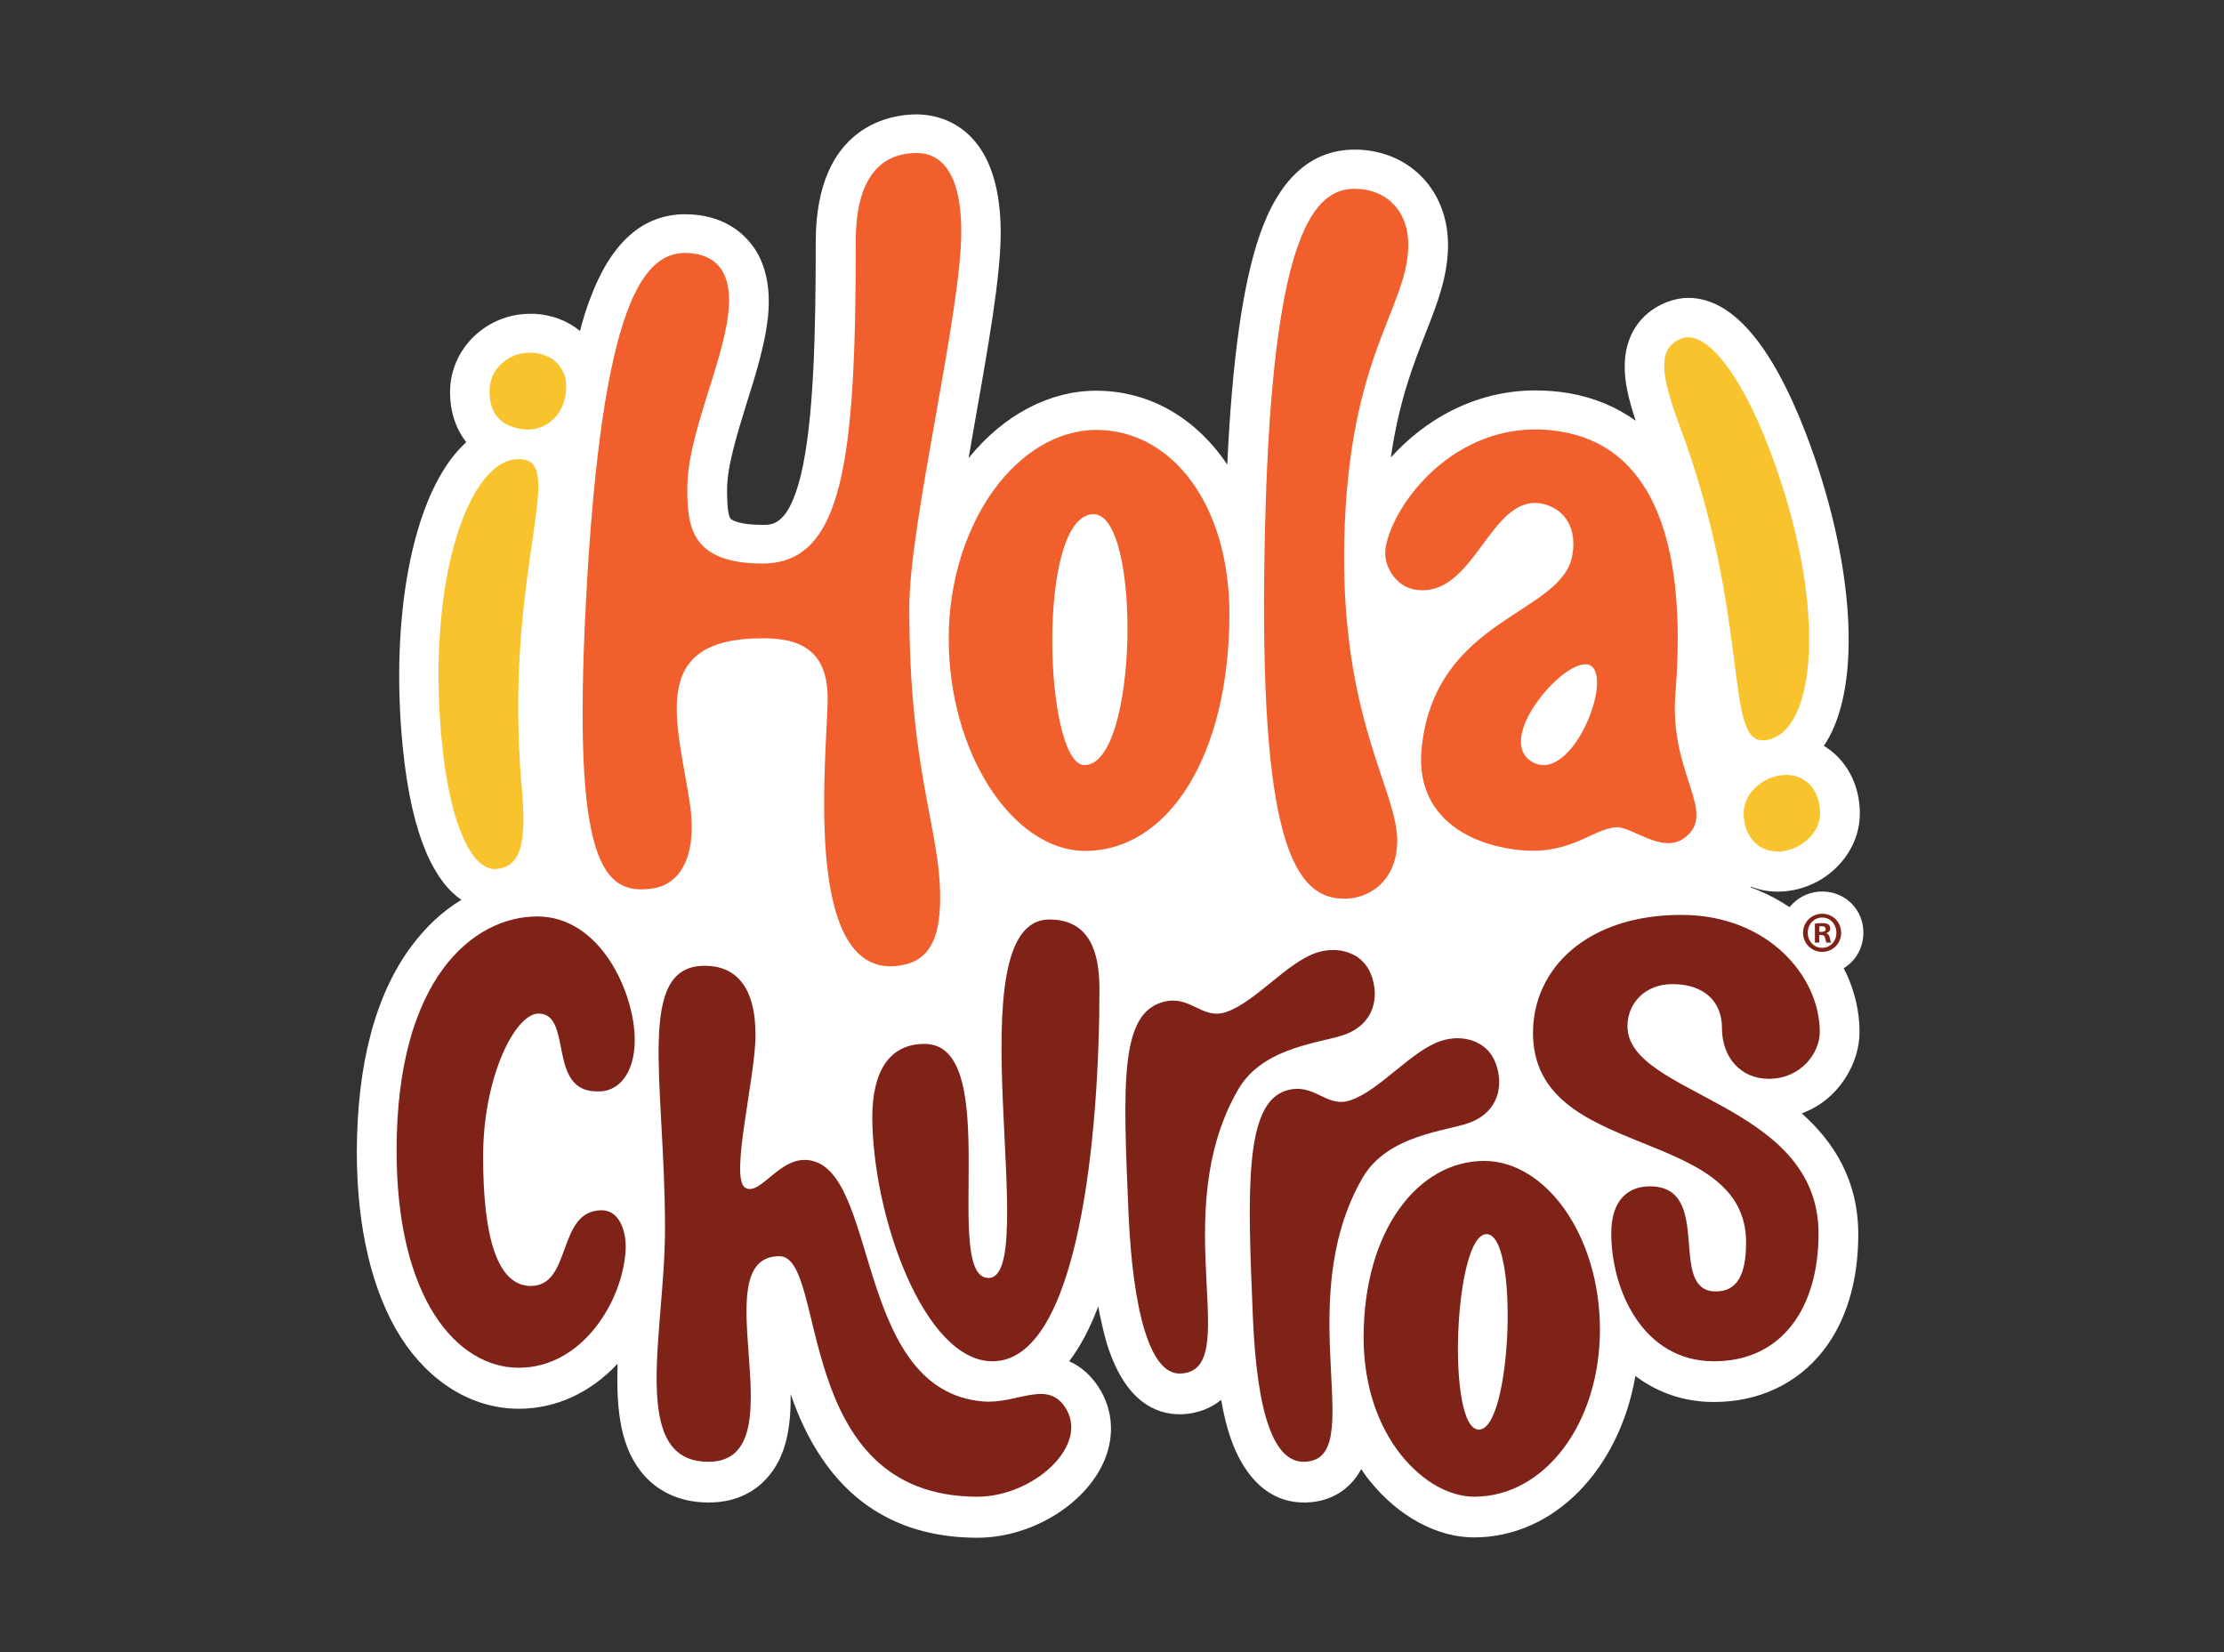 <?xml version="1.0" encoding="UTF-8"?> <svg xmlns="http://www.w3.org/2000/svg" id="Layer_2" data-name="Layer 2" viewBox="0 0 175 130"><rect x="0" y="0" width="175" height="130" fill="#333333" stroke="none"/><g id="Layer_1-2" data-name="Layer 1"><g><g opacity="0"><rect width="175" height="130" fill="none" stroke-width="0"></rect></g><g><path d="M146.321,81.2c0-3.11-1.419-6.195-3.873-8.51-1.323-1.254-2.936-2.218-4.692-2.869l.024-.048c.65.241,1.347.386,2.093.386,3.512,0,6.472-2.82,6.472-6.147,0-2.338-1.106-4.291-2.839-5.328.048-.072.12-.169.168-.241,2.887-4.604,2.238-14.392-1.587-24.372-2.718-7.039-5.822-10.631-9.238-10.631-.577,0-1.155.121-1.709.337-2.117.844-3.32,2.7-3.296,5.111,0,1.133.265,2.435.866,4.219-1.515-1.085-3.272-1.832-5.268-2.17-.866-.145-1.756-.217-2.622-.217-4.812,0-8.757,2.363-11.379,5.279.649-4.508,1.804-7.401,2.766-9.86.89-2.266,1.66-4.243,1.732-6.605.12-4.387-2.887-7.642-7.145-7.762h-.193c-3.44,0-5.966,2.29-7.506,6.798-1.299,3.809-2.141,9.715-2.526,17.984-2.43-3.616-6.062-5.81-10.32-5.81-3.681,0-7.314,1.929-10.032,5.303.144-.868.313-1.76.457-2.628,1.059-5.978,2.069-11.644,2.069-15.091,0-8.654-5.052-9.329-6.616-9.329-1.852,0-7.939.723-7.939,10.052,0,7.039-.144,14.127-1.179,18.369-.962,3.881-2.189,3.881-3.007,3.881-1.708,0-2.406-.337-2.526-.506-.265-.386-.265-1.712-.265-2.266,0-1.856.794-4.363,1.54-6.798.698-2.194,1.395-4.46,1.66-6.605.241-2.121-.048-3.905-.866-5.304-.674-1.109-1.997-2.531-4.523-2.893-.385-.048-.746-.072-1.107-.072-3.344,0-5.846,2.242-7.482,6.653-.289.747-.553,1.591-.794,2.531-.962-.796-2.213-1.278-3.585-1.35h-.337c-3.464,0-6.303,2.772-6.303,6.147,0,1.567.457,2.917,1.275,3.953-.192.193-.409.386-.601.603-3.657,4.026-5.389,13.186-4.403,23.335.722,7.377,2.622,10.703,4.619,12.078-1.492.892-2.815,2.145-3.945,3.664-2.839,3.833-4.258,9.281-4.282,16.152,0,5.978,1.203,11.041,3.464,14.609,2.285,3.568,5.653,5.617,9.286,5.617,2.911,0,5.629-1.253,7.771-3.544-.12,3.664.216,6.75,2.165,8.871.866.94,2.43,2.05,5.004,2.05,2.334,0,3.753-1.013,4.523-1.857,1.612-1.735,1.949-4.122,1.925-6.677.601,1.735,1.371,3.471,2.478,5.086,2.791,4.122,6.904,6.22,12.221,6.22,3.825,0,7.747-2.145,9.551-5.207,1.203-2.073,1.275-4.364.192-6.292-.626-1.109-1.492-1.929-2.526-2.387.866-1.133,1.636-2.579,2.285-4.315.192,1.037.409,1.977.65,2.821,1.419,4.701,3.921,5.665,5.75,5.665h.144c1.444-.049,2.453-.579,3.127-1.133.217,1.23.481,2.29.818,3.206.65,1.808,2.261,4.87,5.701,4.87h.169c1.828-.049,2.983-.892,3.608-1.591.289-.314.53-.675.722-1.037.217.313.433.627.674.916,2.237,2.796,5.293,4.459,8.203,4.459,6.303,0,11.428-5.352,12.703-12.704,1.66,1.253,3.729,2.049,6.182,2.049,3.512,0,6.544-1.422,8.589-4.026,1.829-2.338,2.767-5.497,2.767-9.161,0-4.291-1.949-7.304-4.451-9.522.986-.362,1.877-.94,2.622-1.736,1.227-1.325,1.925-3.013,1.925-4.677ZM58.727,103.619c-.024-1.76.12-3.254.866-4.074-.722.819-.89,2.314-.866,4.074ZM43.475,33.034c.048-.048.072-.072.12-.121-.024.048-.072.072-.12.121ZM43.811,32.697c-.024.048-.072.096-.096.121.024-.048.048-.072.096-.121ZM43.378,33.107c-.048.024-.096.072-.12.096.048-.024.096-.048.12-.096ZM43.162,33.3c-.048.024-.096.072-.144.096.048-.048.096-.072.144-.096ZM57.212,25.393c-.024.096-.024.193-.048.289,0-.096.024-.193.048-.289ZM56.49,43.786c-.289-.121-.553-.289-.77-.458.217.169.457.313.77.458ZM55.046,33.107c.12-.41.241-.844.385-1.254-.144.434-.265.844-.385,1.254ZM54.998,42.629c-.842-1.133-.914-2.652-.914-4.171,0-1.495.361-3.158.818-4.845-.481,1.687-.818,3.351-.818,4.845,0,1.519.072,3.062.914,4.171ZM63.827,42.822c.024-.024.024-.048.048-.048,0,.024-.024.048-.048.048ZM141.966,61.384c-.361-.241-.77-.386-1.251-.41.481.048.89.193,1.251.41ZM79.2,97.062c0-.217.024-.458.024-.699,0,.241,0,.482-.024.699ZM133.546,100.847c.096.144.217.289.361.409-.169-.12-.265-.241-.361-.409ZM133.522,26.694c.024,0,.049.024.049.024,0-.024-.024-.024-.049-.024ZM133.907,26.863c.024,0,.048.024.072.024q-.049,0-.072-.024ZM132.536,26.598h.048c0-.024-.024-.024-.048,0ZM110.234,40.122s0-.024.024-.024l-.024.024ZM46.025,49.114c0-.169.024-.362.024-.554,0,.193,0,.386-.024.554ZM46.169,46.366c.024-.337.048-.651.048-.988.024-.362.048-.699.072-1.037-.024.337-.048.699-.072,1.037,0,.337-.024.675-.048.988ZM46.121,47.306c.024-.241.024-.482.048-.747-.024.265-.048.506-.048.747ZM47.637,31.612c-.024.193-.072.41-.096.627.024-.217.048-.434.096-.627ZM47.42,32.962c-.024.217-.072.434-.096.675.024-.217.048-.458.096-.675ZM47.3,33.806c-.024.169-.048.362-.072.554.024-.193.048-.362.072-.554ZM47.18,34.601c-.024.169-.048.337-.072.506.048-.169.072-.337.072-.506ZM47.083,35.373c-.024.169-.048.313-.048.482.024-.145.048-.313.048-.482ZM47.011,36.168c-.024.169-.048.337-.048.482,0-.169.024-.313.048-.482ZM46.915,36.988c-.024.169-.024.337-.048.482,0-.169.024-.313.048-.482ZM46.746,38.675c-.024.169-.024.337-.048.53,0-.193.024-.362.048-.53ZM46.65,39.543c-.024.169-.024.362-.048.53.024-.169.048-.337.048-.53ZM46.506,41.375c-.024.193-.024.386-.048.603.024-.193.024-.386.048-.603ZM46.362,43.328c-.024.265-.024.53-.048.796,0-.265.024-.53.048-.796ZM42.2,37.06c.072.193.096.434.12.699,0-.265-.048-.506-.12-.699-.024-.048-.048-.096-.072-.145.048.048.072.096.072.145ZM40.708,27.9c.048-.024.096-.024.144-.048-.024,0-.096.024-.144.048ZM39.361,36.578c-.072.048-.168.121-.241.169.096-.072.168-.121.241-.169ZM39.024,36.819c-.12.096-.241.193-.337.289.096-.096.217-.217.337-.289ZM39.096,68.375h-.192.192ZM38.832,68.375h-.096.096ZM38.663,68.351c-.024,0-.072-.024-.096-.024.024.024.048.024.096.024ZM38.471,68.303c-.024,0-.072-.024-.096-.024.048,0,.072.024.096.024ZM38.302,68.23c-.024-.024-.072-.024-.096-.048.024.024.048.048.096.048ZM38.134,68.158c-.024-.024-.072-.048-.096-.048.024,0,.048.024.096.048ZM40.491,67.652c-.168.193-.361.362-.577.482.216-.121.409-.265.577-.482ZM39.674,68.254c-.144.048-.313.096-.505.121.168-.024.337-.072.505-.121ZM40.997,50.271c.048-.482.072-.988.12-1.446-.048.458-.096.94-.12,1.446ZM38.543,107.235c-.048-.024-.096-.049-.144-.072.024.024.096.048.144.072ZM38.086,107.042c-.048-.024-.072-.049-.12-.049.048.024.096.024.12.049ZM37.653,106.825c-.024-.024-.048-.024-.072-.048.024.024.048.048.072.048ZM39.433,107.476c-.072-.024-.144-.048-.217-.048.072.024.144.048.217.048ZM38.976,107.38c-.072-.024-.12-.048-.192-.048.072,0,.144.024.192.048ZM39.89,107.572c-.072,0-.168-.024-.241-.048.072,0,.144.024.241.048ZM71.742,107.139c-.12-.145-.241-.314-.337-.482.096.169.217.314.337.482ZM78.334,110.272c-.192.024-.361.024-.553.024.192,0,.361-.024.553-.024ZM78.478,110.249h.048c-.048,0-.12.024-.168.024.024,0,.072-.024.12-.024ZM81.438,109.718h-.048.048ZM80.956,109.79h-.048.048ZM80.451,109.886c-.024,0-.048,0-.048.024q.024-.024.048-.024ZM81.726,104.969c-.168.241-.361.458-.553.675.192-.193.385-.434.553-.675ZM118.414,107.259c-.024.121-.024.266-.048.386.024-.12.048-.241.048-.386ZM118.558,105.837c0,.144-.024.265-.024.409,0-.144,0-.265.024-.409ZM133.955,101.305c.264.193.602.314,1.058.314-.433,0-.77-.121-1.058-.314ZM139.801,74.498c.193.144.361.313.53.458-.169-.145-.361-.314-.53-.458ZM138.719,66.76c.144.072.312.121.481.169-.169-.048-.313-.096-.481-.169ZM140.499,66.953c-.217.048-.409.072-.626.072.217-.024.409-.024.626-.072.312-.048.601-.169.89-.313-.289.145-.577.241-.89.313ZM139.945,57.864c3.176-2.025,3.465-11.62-.793-22.709,4.282,11.113,3.969,20.684.793,22.709ZM137.925,32.311c.024.048.048.096.072.121-.024-.048-.049-.096-.072-.121ZM138.334,33.203c.024.048.048.096.048.121,0-.048-.024-.096-.048-.121ZM138.742,34.143c.024.024.024.072.049.096,0-.024-.024-.048-.049-.096ZM137.155,30.793c0-.024-.024-.024-.024-.048q0,.024.024.048ZM137.564,31.588c-.024-.024-.024-.072-.049-.096.024.024.049.048.049.096ZM136.361,29.491c-.024-.024-.049-.072-.072-.096.024.024.048.048.072.096ZM135.519,28.334c-.024-.024-.048-.048-.072-.072.049.024.049.048.072.072ZM134.292,27.128q.024.024.049.048c-.024-.024-.024-.048-.049-.048ZM134.701,27.466l.024.024-.024-.024ZM131.766,26.96c-.096.072-.193.145-.265.241.072-.096.144-.169.265-.241ZM131.477,27.225c-.337.386-.505.916-.505,1.615,0-.699.144-1.229.505-1.615ZM127.965,36.554c-.096-.096-.169-.169-.265-.265.096.072.193.169.265.265ZM126.474,35.325c.24.145.457.313.673.482-.217-.169-.457-.337-.673-.482ZM121.397,33.806c-.217,0-.409-.024-.626-.024h.049c.192.024.385.024.577.024ZM122.913,33.975c-.217-.048-.433-.072-.65-.096.193.048.409.072.65.096ZM122.046,33.878c-.168-.024-.337-.024-.505-.048.168,0,.337.024.505.048ZM120.507,33.806c-.144,0-.264 0-.409.024.144,0,.289-.024.409-.024ZM118.558,34.047c-.12.024-.24.048-.337.072.096-.024.217-.072.337-.072ZM117.933,34.167c-.12.024-.217.072-.337.096.12-.024.24-.048.337-.096ZM117.355,34.36c-.12.048-.217.072-.337.121.096-.048.217-.096.337-.121ZM116.225,34.77c-.144.048-.265.121-.385.193.12-.072.241-.121.385-.193ZM115.671,35.035c-.168.096-.36.169-.529.265.192-.096.361-.169.529-.265ZM114.493,35.734c-.096.072-.217.145-.313.193.096-.072.193-.145.313-.193ZM113.097,36.771c-.072.072-.168.145-.24.217.072-.072.144-.145.24-.217ZM112.665,37.133c-.072.072-.169.145-.241.217.096-.072.169-.145.241-.217ZM112.279,37.518c-.072.072-.144.169-.217.241.048-.072.144-.169.217-.241ZM110.619,39.519c.096-.121.169-.241.264-.386-.096.145-.192.265-.264.386ZM110.908,39.109c.096-.145.217-.265.313-.41-.121.145-.217.289-.313.41ZM111.293,38.603c.072-.096.168-.193.24-.289-.072.096-.144.193-.24.289ZM106.626,14.858h.12-.144.024ZM106.434,14.858h.096-.096ZM104.1,15.895c-.024.024-.048.048-.048.048,0-.024.024-.048.048-.048ZM106.385,14.858h-.096.096ZM106.217,14.858h-.096c.048.024.072.024.096,0ZM106.073,14.882c-.024,0-.049,0-.072.024,0-.024.024-.024.072-.024ZM105.904,14.906c-.024,0-.048,0-.072.024.024,0,.048-.024.072-.024ZM105.76,14.954c-.024,0-.048.024-.072.024,0-.024.048-.024.072-.024ZM105.591,14.978c-.024,0-.048.024-.072.024.024,0,.049,0,.072-.024ZM105.447,15.027c-.024,0-.048.024-.072.024.024,0,.049,0,.072-.024ZM105.279,15.099c-.024,0-.049.024-.072.024.024-.024.048-.024.072-.024ZM105.134,15.147c-.024,0-.049.024-.072.024.024,0,.048,0,.072-.024ZM104.99,15.22c-.024,0-.049.024-.072.048.024-.024.048-.024.072-.048ZM104.846,15.316c-.024.024-.049.024-.072.048.024-.024.048-.048.072-.048ZM104.677,15.412c-.024.024-.048.024-.072.048.024-.024.048-.048.072-.048ZM104.388,15.629c-.024.024-.048.024-.072.048.024-.024.048-.048.072-.048ZM104.244,15.75c-.024.024-.048.048-.072.048.024-.024.048-.024.072-.048ZM101.718,20.595c-.024.048-.024.121-.048.169.024-.048.048-.121.048-.169ZM103.955,16.039c-.024.024-.048.048-.048.072,0-.048.024-.072.048-.072ZM103.522,16.545c-.024.024-.048.048-.048.072.024-.024.024-.048.048-.072ZM103.378,16.738c-.024.024-.048.048-.048.072.024-.024.048-.048.048-.072ZM103.113,17.172c-.024.024-.024.072-.048.096,0-.048.024-.072.048-.096ZM102.969,17.413c-.024.024-.024.072-.048.096.024-.048.048-.072.048-.096ZM102.849,17.654c-.024.024-.024.072-.049.096,0-.024.024-.072.049-.096ZM102.705,17.919c-.024.024-.024.072-.049.121.024-.048.049-.096.049-.121ZM102.584,18.185c-.024.048-.024.072-.048.121.024-.024.024-.072.048-.121ZM102.464,18.498c-.024.048-.024.072-.048.121,0-.048.024-.096.048-.121ZM102.319,18.811c-.024.048-.024.072-.048.121.024-.048.048-.096.048-.121ZM102.199,19.125c-.024.048-.024.096-.049.145.024-.048.049-.096.049-.145ZM102.079,19.462c-.024.048-.024.096-.048.145.024-.048.048-.096.048-.145ZM101.959,19.824c-.024.048-.024.096-.048.145.024-.048.048-.096.048-.145ZM101.838,20.21c-.024.048-.024.096-.049.145.024-.048.049-.096.049-.145ZM99.601,39.423v-.337.337ZM99.625,38.434c0-.121,0-.217.024-.337,0,.096,0,.217-.024.337ZM99.721,36.602c0-.145.024-.289.024-.434-.024.145-.024.289-.024.434ZM99.77,35.662c0-.145.024-.289.024-.41-.024.145-.024.289-.024.41ZM99.818,34.77c0-.145.024-.289.024-.41-.024.145-.024.289-.024.41ZM99.865,33.902c0-.145.024-.289.024-.41-.024.145-.024.289-.024.41ZM99.914,33.034c0-.121.024-.265.024-.386,0,.145,0,.265-.024.386ZM99.986,32.215c0-.121.024-.241.024-.362-.024.096-.024.241-.024.362ZM100.034,31.419c0-.121.024-.241.024-.362,0,.121,0,.241-.024.362ZM100.106,30.624c0-.121.024-.241.024-.337,0,.121-.024.217-.024.337ZM100.251,29.129c0-.096.024-.217.024-.313,0,.121-.024.217-.024.313ZM100.323,28.43c0-.096.024-.193.024-.289,0,.072,0,.193-.024.289ZM100.395,27.731c0-.096.024-.193.024-.289,0,.096,0,.193-.024.289ZM100.564,26.429c0-.096.024-.169.024-.265,0,.096,0,.169-.024.265ZM100.659,25.802c.024-.072.024-.169.049-.241-.024.096-.024.169-.049.241ZM100.756,25.224c.024-.072.024-.169.048-.241-.024.072-.048.145-.048.241ZM100.852,24.645c.024-.072.024-.145.048-.241-.024.072-.048.169-.048.241ZM100.948,24.091c.024-.072.024-.145.048-.217-.024.072-.048.145-.048.217ZM101.045,23.56c.024-.072.024-.145.048-.217-.024.072-.048.145-.048.217ZM101.237,22.548c.024-.072.024-.145.048-.193,0,.072-.024.121-.048.193ZM101.357,22.066c.024-.072.024-.121.049-.193-.024.072-.049.145-.049.193ZM101.573,21.174c.024-.048.024-.121.049-.169-.024.048-.049.121-.049.169ZM86.273,33.83c4.426,0,8.132,3.278,9.671,8.703-1.539-5.424-5.268-8.703-9.671-8.703-4.186,0-8.035,3.399-10.104,8.413,2.045-5.038,5.918-8.413,10.104-8.413ZM75.616,18.281c0-2.314-.385-3.785-.962-4.749.577.94.962,2.435.962,4.749ZM74.244,12.978c.12.121.216.265.313.41-.096-.169-.217-.289-.313-.41ZM73.811,12.592c-.072-.048-.144-.096-.192-.121.072.024.144.072.192.121ZM69.938,12.592c-.192.096-.385.241-.577.386.168-.145.361-.289.577-.386ZM66.546,35.517c-.144.892-.289,1.687-.457,2.435.168-.747.337-1.567.457-2.435ZM65.848,38.892c-.12.41-.241.771-.385,1.133.144-.362.265-.747.385-1.133ZM53.747,19.944c-.096,0-.217,0-.313.024.12-.024.217-.024.313-.024ZM53.242,19.993c-.024,0-.072.024-.096.024.024,0,.048-.024.096-.024ZM53.074,20.041c-.024,0-.072.024-.096.024.024-.024.072-.024.096-.024ZM52.929,20.065c-.024,0-.072.024-.096.024.024,0,.048,0,.096-.024ZM52.761,20.113c-.024,0-.072.024-.096.024.024,0,.072,0,.096-.024ZM52.592,20.186c-.024.024-.072.024-.096.048.048-.024.072-.048.096-.048ZM52.448,20.258c-.024.024-.072.024-.096.048.048-.024.072-.048.096-.048ZM52.304,20.33c-.024.024-.048.024-.096.048.024-.024.048-.048.096-.048ZM52.135,20.402c-.024.024-.072.048-.096.048.048,0,.072-.024.096-.048ZM51.847,20.619c-.024.024-.072.048-.096.072.024-.024.048-.048.096-.072ZM51.39,21.005c-.096.096-.192.217-.289.313.096-.121.192-.217.289-.313ZM49.08,25.32c-.048.121-.072.241-.12.362.024-.121.072-.241.12-.362ZM50.908,21.56c-.024.048-.072.096-.096.145.024-.072.048-.096.096-.145ZM50.74,21.752c-.024.048-.072.096-.096.145.048-.048.072-.096.096-.145ZM50.596,21.969c-.024.048-.072.096-.096.145.048-.048.072-.096.096-.145ZM50.307,22.427c-.024.048-.048.096-.096.145.048-.024.072-.096.096-.145ZM50.163,22.693c-.024.048-.048.121-.096.169.048-.072.072-.121.096-.169ZM49.898,23.247c-.024.072-.048.121-.096.193.024-.072.048-.145.096-.193ZM49.609,23.85c-.024.072-.072.169-.096.241.048-.096.072-.169.096-.241ZM47.877,30.166c.024-.121.048-.241.072-.386-.024.121-.048.265-.072.386ZM48.118,29.009c.024-.121.048-.217.072-.337-.024.121-.048.241-.072.337ZM48.334,27.972c.024-.096.048-.217.072-.313-.024.096-.048.193-.072.313ZM48.575,26.984c.024-.096.048-.193.072-.289,0,.096-.048.193-.072.289ZM48.695,26.526c.024-.096.048-.193.096-.313-.024.121-.048.217-.096.313ZM48.839,26.092c.024-.096.072-.217.096-.313-.048.096-.072.217-.096.313ZM44.533,30.768c.048-.627-.072-1.181-.313-1.663.265.458.361,1.037.313,1.663ZM43.884,32.576c.024-.048.072-.096.096-.145-.024.072-.072.096-.096.145ZM44.196,32.046c.024-.048.048-.121.072-.169-.024.072-.048.121-.072.169ZM44.317,31.757c.024-.072.048-.121.072-.193-.024.072-.048.145-.072.193ZM44.413,31.443c.024-.072.024-.145.048-.217,0,.072-.024.145-.048.217ZM41.694,27.731h.168-.241c.024.024.048,0,.072,0ZM41.021,27.827c.048,0,.096-.024.144-.024-.048,0-.096,0-.144.024ZM40.588,27.948c-.048.024-.096.048-.144.048.024-.024.072-.048.144-.048ZM39.77,28.358c-.048.024-.096.072-.12.096.048-.024.072-.072.12-.096ZM39.529,28.551c-.048.024-.072.072-.12.121.048-.048.096-.096.12-.121ZM39.313,28.743c-.048.048-.072.072-.12.121.048-.024.096-.072.12-.121ZM38.519,30.768c0,1.085.313,1.88.986,2.387-.674-.506-.986-1.326-.986-2.387ZM39.12,28.984c-.024.048-.072.096-.096.145.024-.048.048-.096.096-.145ZM38.952,29.226c-.024.048-.048.096-.072.145,0-.048.024-.096.072-.145ZM38.807,29.515c-.024.048-.048.121-.072.169.024-.072.024-.121.072-.169ZM38.687,29.804c-.024.072-.048.121-.048.193,0-.072.024-.145.048-.193ZM37.869,38.049c-.048.072-.12.145-.168.241.048-.072.096-.145.168-.241ZM37.556,38.531c-.048.096-.096.169-.168.265.048-.096.096-.169.168-.265ZM36.402,40.869c-.048.121-.096.217-.12.337.048-.121.072-.241.12-.337ZM36.161,41.544c-.048.121-.072.241-.12.362.024-.121.072-.241.12-.362ZM35.921,42.267c-.048.121-.072.265-.12.386.048-.121.072-.241.12-.386ZM35.704,43.039c-.024.145-.072.265-.096.41.024-.145.048-.265.096-.41ZM35.488,43.858c-.024.145-.072.289-.096.434.048-.169.072-.313.096-.434ZM35.319,44.678c-.024.145-.048.289-.096.434.024-.121.048-.289.096-.434ZM35.127,45.57c-.024.145-.048.313-.072.458.024-.169.048-.313.072-.458ZM34.982,46.462c-.024.169-.048.313-.072.482.024-.145.048-.313.072-.482ZM34.646,49.379c-.024.169-.024.362-.048.53.024-.169.048-.337.048-.53ZM34.573,50.415c0,.193-.024.362-.024.554.024-.169.024-.362.024-.554ZM34.67,57.141c.024.386.072.796.096,1.205-.048-.41-.072-.82-.096-1.205ZM34.501,53.67c0,.217,0,.434.024.651,0-.217-.024-.434-.024-.651ZM34.525,54.803c0,.241.024.458.024.699,0-.241,0-.458-.024-.699ZM34.573,55.96c.024.265.024.53.048.796,0-.265-.024-.53-.048-.796ZM37.941,68.037c-.024-.024-.072-.048-.096-.072.048.024.072.048.096.072ZM37.605,67.748c-.024-.024-.048-.048-.096-.096.048.024.072.072.096.096ZM37.436,67.555c-.024-.024-.048-.072-.096-.096.048.048.072.072.096.096ZM37.292,67.362c-.024-.048-.048-.072-.096-.121.024.048.048.096.096.121ZM36.979,66.904c-.024-.048-.048-.096-.072-.145,0,.048.024.096.072.145ZM36.666,66.374c-.024-.048-.048-.096-.072-.169.024.048.048.121.072.169ZM36.522,66.085c-.024-.048-.048-.121-.072-.169.024.048.048.096.072.169ZM36.233,65.41c-.024-.072-.048-.121-.072-.193.024.072.048.145.072.193ZM35.848,64.301c-.024-.072-.048-.145-.072-.217.048.072.048.145.072.217ZM35.728,63.891c-.024-.072-.048-.145-.072-.241.048.096.072.169.072.241ZM35.632,63.481c-.024-.072-.048-.169-.072-.241.024.072.048.145.072.241ZM35.512,63.023c-.024-.096-.048-.169-.072-.265.024.096.048.193.072.265ZM35.415,62.565c-.024-.096-.048-.169-.048-.265,0,.096.024.193.048.265ZM35.319,62.083c-.024-.096-.048-.193-.048-.289,0,.121.024.217.048.289ZM35.223,61.601c-.024-.096-.024-.193-.048-.289,0,.096.024.193.048.289ZM35.127,61.095c-.024-.096-.024-.217-.048-.313,0,.096.024.217.048.313ZM35.03,60.564c-.024-.096-.024-.217-.048-.337.024.121.048.241.048.337ZM34.958,60.034c-.024-.121-.024-.241-.048-.337.024.121.024.217.048.337ZM42.248,72.111c-2.045,0-4.234.796-6.159,2.652,1.925-1.856,4.138-2.652,6.159-2.652ZM32.649,80.524c-.144.459-.313.917-.433,1.399.12-.482.265-.94.433-1.399ZM31.181,90.529c0,.723.024,1.422.048,2.121-.024-.675-.048-1.374-.048-2.121ZM31.398,94.603c-.024-.12-.024-.265-.024-.385,0,.144 0.0.265.024.385ZM40.082,107.572c.096,0,.168.024.265.024-.096,0-.168,0-.265-.024ZM58.799,112.49c.168-.675.241-1.422.265-2.242-.024.819-.096,1.591-.265,2.242ZM76.891,117.794c3.585,0,7.313-2.748,7.386-5.4-.072,2.651-3.777,5.4-7.386,5.4ZM82.135,109.694h.048c-.024.024-.024,0-.048,0ZM82.4,109.742h.048-.048ZM82.688,109.839c.024,0,.024.024.048.024,0-.024-.024-.024-.048-.024ZM82.953,109.935s.024.024.048.024q-.024,0-.048-.024ZM83.218,110.104q.024.024.048.049c-.024-.024-.048-.024-.048-.049ZM89.352,101.449c.024.096.024.217.048.314-.024-.096-.024-.193-.048-.314ZM88.895,97.207c0,.12.024.217.024.337-.024-.121-.024-.241-.024-.337ZM88.943,97.881c0,.096.024.217.024.314,0-.121-.024-.217-.024-.314ZM88.992,98.509c0,.096.024.217.024.313,0-.096,0-.193-.024-.313ZM89.064,99.111c0,.121.024.217.024.338-.024-.096-.024-.217-.024-.338ZM89.112,99.738c.024.12.024.217.048.337-.024-.121-.024-.241-.048-.337ZM89.256,100.895c.024.121.024.241.048.338,0-.121-.024-.241-.048-.338ZM90.05,104.655c-.024-.072-.048-.169-.072-.241.024.072.048.144.072.241ZM89.689,103.306c-.024-.096-.048-.193-.072-.289.048.096.072.193.072.289ZM89.497,102.317c-.024-.096-.024-.193-.048-.313,0,.096.024.217.048.313ZM91.325,107.283c.024.024.072.072.096.096-.024-.024-.048-.048-.096-.096ZM90.387,105.596c.024.072.048.145.072.193-.024-.072-.049-.144-.072-.193ZM90.676,106.246c.024.049.048.121.072.169-.024-.048-.049-.096-.072-.169ZM90.82,106.56c.024.048.048.096.096.144-.024-.048-.048-.096-.096-.144ZM90.988,106.825c.024.049.049.096.096.145-.024-.049-.072-.096-.096-.145ZM91.157,107.067c.024.048.048.072.096.12-.024-.024-.072-.072-.096-.12ZM92.72,108.079h.144-.144ZM91.518,107.476l.096.096c-.024-.024-.072-.048-.096-.096ZM91.71,107.645c.024.024.072.049.096.073-.048,0-.072-.049-.096-.073ZM91.903,107.79c.024.024.072.048.096.072-.048-.024-.072-.048-.096-.072ZM92.095,107.91c.024.024.072.024.096.048-.024-.024-.072-.048-.096-.048ZM92.287,107.982c.024,0,.072.024.096.024-.024,0-.049,0-.096-.024ZM92.504,108.055c.024,0,.072.024.096.024-.024-.024-.049-.024-.096-.024ZM98.663,104.8c0,.096,0,.217.024.313-.024-.096-.024-.193-.024-.313ZM98.711,105.403c0,.121.024.241.024.362-.024-.096-.024-.241-.024-.362ZM98.759,106.078c0,.121.024.217.024.337-.024-.12-.024-.217-.024-.337ZM98.807,106.704c0,.121.024.217.024.338,0-.121-.024-.241-.024-.338ZM98.855,107.283c0,.121.024.217.049.338-.024-.121-.024-.217-.049-.338ZM98.927,107.862c.024.121.024.217.049.337-.024-.12-.024-.241-.049-.337ZM100.972,114.25c.024.024.072.072.096.096-.048-.024-.072-.072-.096-.096ZM99.168,109.453c.024.096.024.193.048.289-.024-.096-.048-.193-.048-.289ZM99.337,110.417c.024.096.048.193.048.265,0-.096-.024-.193-.048-.265ZM99.457,110.851c.024.096.048.169.072.265-.048-.096-.072-.169-.072-.265ZM99.553,111.261c.024.072.048.169.072.241-.024-.072-.049-.144-.072-.241ZM99.673,111.67c.024.073.048.169.072.241-.024-.096-.048-.169-.072-.241ZM100.034,112.731c.024.072.048.121.072.193,0-.072-.024-.121-.072-.193ZM100.323,113.334c.024.048.048.096.096.169-.024-.072-.072-.121-.096-.169ZM100.467,113.599c.024.048.048.096.096.144-.024-.048-.049-.096-.096-.144ZM100.636,113.84c.024.049.048.096.096.121-.048-.048-.072-.072-.096-.121ZM100.804,114.057c.024.048.072.072.096.121-.048-.049-.072-.096-.096-.121ZM102.536,115.022h.144-.144ZM101.14,114.419c.024.024.072.049.096.096-.024-.024-.072-.072-.096-.096ZM101.309,114.587c.024.024.072.049.096.073-.024-.024-.049-.049-.096-.073ZM101.501,114.708c.024.024.072.049.096.049-.024,0-.048-.024-.096-.049ZM101.694,114.805c.024.024.072.024.096.049-.024,0-.048-.024-.096-.049ZM101.886,114.901c.024.024.072.024.096.048-.024-.024-.049-.048-.096-.048ZM102.103,114.949c.024,0,.072.024.096.024-.024,0-.072,0-.096-.024ZM102.319,114.997c.024,0,.072,0,.12.024-.048,0-.096-.024-.12-.024ZM104.846,111.165v-.627c0,.217.024.434,0,.627ZM115.984,117.794c-1.516,0-3.247-.747-4.763-2.193,1.516,1.422,3.247,2.193,4.763,2.193,2.045,0,3.97-.795,5.533-2.193-1.588,1.398-3.488,2.193-5.533,2.193ZM142.736,94.41c0-.048-.024-.072-.048-.12,0,.048.024.072.048.12ZM142.111,92.892c-1.155-2.218-3.199-3.809-5.365-5.111,2.165,1.302,4.21,2.869,5.365,5.111ZM143.097,81.995c.072-.265.121-.531.121-.796-.024.241-.049.531-.121.796Z" fill="#fff" stroke-width="0"></path><path d="M41.261,36.168c3.151.603-1.636,9.426-.217,25.674.385,4.315.048,6.316-1.949,6.533-1.997.217-3.729-3.688-4.33-10.052-1.275-13.09,2.358-22.926,6.496-22.154Z" fill="#f8c32c" stroke-width="0"></path><path d="M44.533,30.768c-.144,1.977-1.684,3.206-3.344,3.013-1.804-.217-2.67-1.254-2.67-3.013,0-1.88,1.684-3.11,3.344-3.013,1.804.096,2.815,1.35,2.67,3.013Z" fill="#f8c32c" stroke-width="0"></path><path d="M138.815,58.25c-3.199.265-.962-9.522-6.664-24.782-1.516-4.074-1.732-6.075.144-6.822,1.852-.747,4.571,2.555,6.857,8.51,4.739,12.294,3.849,22.757-.337,23.094Z" fill="#f8c32c" stroke-width="0"></path><path d="M137.203,63.988c0-1.663,1.684-3.013,3.344-3.013s2.671,1.35,2.671,3.013c0,1.663-1.684,3.013-3.344,3.013-1.659,0-2.67-1.35-2.67-3.013Z" fill="#f8c32c" stroke-width="0"></path><path d="M116.778,91.349c-5.124,0-9.479,5.376-9.479,13.886,0,7.955,4.956,12.535,8.709,12.535,5.485,0,9.888-5.689,9.888-13.186-.024-7.401-4.282-13.235-9.118-13.235ZM116.369,112.49c-2.574,0-1.949-15.38.601-15.38,2.574-.024,1.997,15.38-.601,15.38Z" fill="#7f2318" stroke-width="0"></path><path d="M107.203,92.699c-5.702,9.932.577,22.154-4.547,22.323-2.381.072-3.729-3.592-4.066-11.282-.433-10.173-.674-16.947,2.646-17.936,2.213-.651,3.104,1.422,5.028.772,2.31-.772,4.812-3.929,7.145-4.677,1.636-.531,3.609-.049,4.282,1.76.674,1.808.169,3.809-1.972,4.652-1.757.699-6.52.917-8.516,4.388Z" fill="#7f2318" stroke-width="0"></path><path d="M97.412,85.756c-5.702,9.932.577,22.154-4.547,22.323-2.382.072-3.729-4.942-4.066-12.632-.433-10.173-.674-15.597,2.646-16.585,2.213-.651,3.104,1.422,5.028.772,2.309-.772,4.811-3.929,7.145-4.677,1.636-.531,3.608-.049,4.282,1.76.674,1.808.169,3.809-1.972,4.652-1.781.699-6.544.917-8.516,4.388Z" fill="#7f2318" stroke-width="0"></path><path d="M42.368,79.754c2.743,0,.65,6.147,4.619,6.123,1.564.096,2.959-1.277,2.959-4.049,0-3.641-2.646-9.715-7.674-9.715-5.004,0-11.066,4.846-11.066,18.418,0,11.644,4.739,17.092,9.623,17.092,4.932,0,8.131-5.135,8.396-9.185.096-1.447-.433-3.206-1.876-3.206-3.56,0-2.31,5.954-5.581,5.954-2.622,0-3.753-3.809-3.753-10.173,0-6.34,2.55-11.258,4.354-11.258Z" fill="#7f2318" stroke-width="0"></path><path d="M52.328,96.676c0,8.221-2.887,18.346,3.416,18.346,7.289,0-.626-16.176,5.581-16.176,3.849,0,.938,18.924,15.589,18.924,4.258,0,8.685-3.857,7.025-6.822-1.419-2.531-3.849-.434-6.616-.675-9.791-.867-8.252-17.091-13.135-18.851-2.622-.94-4.258,2.748-5.533,2.049-1.275-.699.794-8.654.794-12.029,0-3.881-1.612-5.448-3.994-5.448-5.485,0-3.127,9.064-3.127,20.683Z" fill="#7f2318" stroke-width="0"></path><path d="M120.627,81.272c0-5.039,4.234-9.282,11.668-9.282,6.857,0,10.898,4.87,10.898,9.209,0,1.664-1.491,3.689-4.018,3.689-2.165,0-3.68-1.64-3.68-4.002,0-2.098-1.42-3.448-3.898-3.448-2.189,0-3.537,1.543-3.537,3.303,0,5.497,15.036,5.955,15.036,16.32,0,5.858-2.886,10.053-8.228,10.053-5.581,0-8.083-5.593-8.083-10.077,0-2.603,1.323-3.688,3.031-3.688,5.1,0,1.299,8.269,5.196,8.269,1.612,0,2.382-1.206,2.382-3.857,0-9.281-16.768-6.364-16.768-16.489Z" fill="#7f2318" stroke-width="0"></path><path d="M72.753,82.14c6.279,0,1.299,18.418,5.028,18.418,4.234,0-2.839-28.205,4.787-28.205,3.296,0,3.945,2.772,3.945,5.496,0,11.137-1.564,29.266-8.42,29.266-5.389,0-9.455-11.475-9.455-19.285.024-3.471,1.299-5.69,4.114-5.69Z" fill="#7f2318" stroke-width="0"></path><path d="M131.838,54.514c1.01-12.68-2.262-19.382-8.926-20.539-8.035-1.398-13.279,5.545-13.881,9.112-.24,1.47.842,3.062,2.285,3.303,4.692.796,5.87-7.449,9.936-6.774,1.395.241,2.911,1.446,2.478,4.05-.794,4.725-10.778,4.87-11.86,15.163-.482,4.532,2.478,7.208,6.904,7.955,4.595.771,6.375-1.519,8.348-1.687,1.251-.121,3.657,2.145,5.413.844,2.694-2.001-1.227-4.99-.698-11.427ZM120.579,59.962c-3.127-1.784,2.743-8.486,4.523-7.618,1.925.94-1.419,9.378-4.523,7.618Z" fill="#f15f2c" stroke-width="0"></path><path d="M46.217,45.377c-1.299,21.841.89,25.143,5.076,24.541,2.598-.362,3.512-3.134,3.007-6.581-.962-6.461-3.464-13.114,5.726-13.114,2.574,0,5.1.675,5.1,4.725,0,4.05-2.117,21.72,5.341,21.07,2.454-.217,3.512-1.832,3.512-5.352,0-5.52-2.43-9.836-2.43-22.853,0-6.653,4.09-23.167,4.09-29.579,0-5.014-1.852-6.195-3.488-6.195-2.045,0-4.812,1.012-4.812,6.919,0,17.14-.962,25.384-7.338,25.384-5.678,0-5.918-2.989-5.918-5.906,0-4.195,2.718-9.57,3.224-13.765.337-2.893-.65-4.436-2.743-4.725-3.44-.458-6.953,2.314-8.348,25.433Z" fill="#f15f2c" stroke-width="0"></path><path d="M86.273,33.83c-6.159,0-11.62,7.353-11.62,16.417,0,9.064,5.076,16.706,10.73,16.706,6.568,0,11.355-7.521,11.355-18.683-.024-8.727-4.643-14.44-10.465-14.44ZM85.335,60.203c-3.176,0-3.825-19.743.722-19.743,3.777,0,3.536,19.743-.722,19.743Z" fill="#f15f2c" stroke-width="0"></path><path d="M106.722,14.858c2.358.048,4.161,1.736,4.089,4.556-.12,4.918-4.667,8.558-5.028,22.877-.361,14.319,4.258,19.96,4.161,23.986-.072,3.086-2.261,4.508-4.306,4.436-4.211-.096-6.688-5.858-6.087-29.555.577-22.877,3.849-26.397,7.169-26.3Z" fill="#f15f2c" stroke-width="0"></path></g></g><path d="M143.384,70.15c-1.813,0-3.259,1.437-3.259,3.231,0,1.832,1.447,3.269,3.259,3.269,1.833,0,3.241-1.437,3.241-3.269,0-1.793-1.407-3.231-3.241-3.231Z" fill="#fff" stroke-width="0"></path><path d="M144.875,73.391c0,.846-.65,1.509-1.496,1.509-.837,0-1.504-.663-1.504-1.509,0-.828.668-1.491,1.504-1.491.846,0,1.496.663,1.496,1.491ZM142.248,73.391c0,.663.481,1.191,1.14,1.191.642,0,1.113-.528,1.113-1.182,0-.664-.471-1.2-1.122-1.2-.65,0-1.131.536-1.131,1.191ZM143.148,74.173h-.339v-1.491c.133-.027.32-.046.561-.046.276,0,.4.046.507.11.08.064.142.181.142.327,0,.164-.125.291-.302.346v.018c.142.055.223.164.267.364.045.227.071.318.107.373h-.365c-.044-.055-.071-.191-.116-.364-.026-.164-.115-.237-.302-.237h-.16v.6ZM143.157,73.327h.16c.187,0,.339-.064.339-.218,0-.136-.098-.227-.312-.227-.089,0-.152.009-.187.019v.427Z" fill="#7f2318" stroke-width="0"></path></g></svg> 